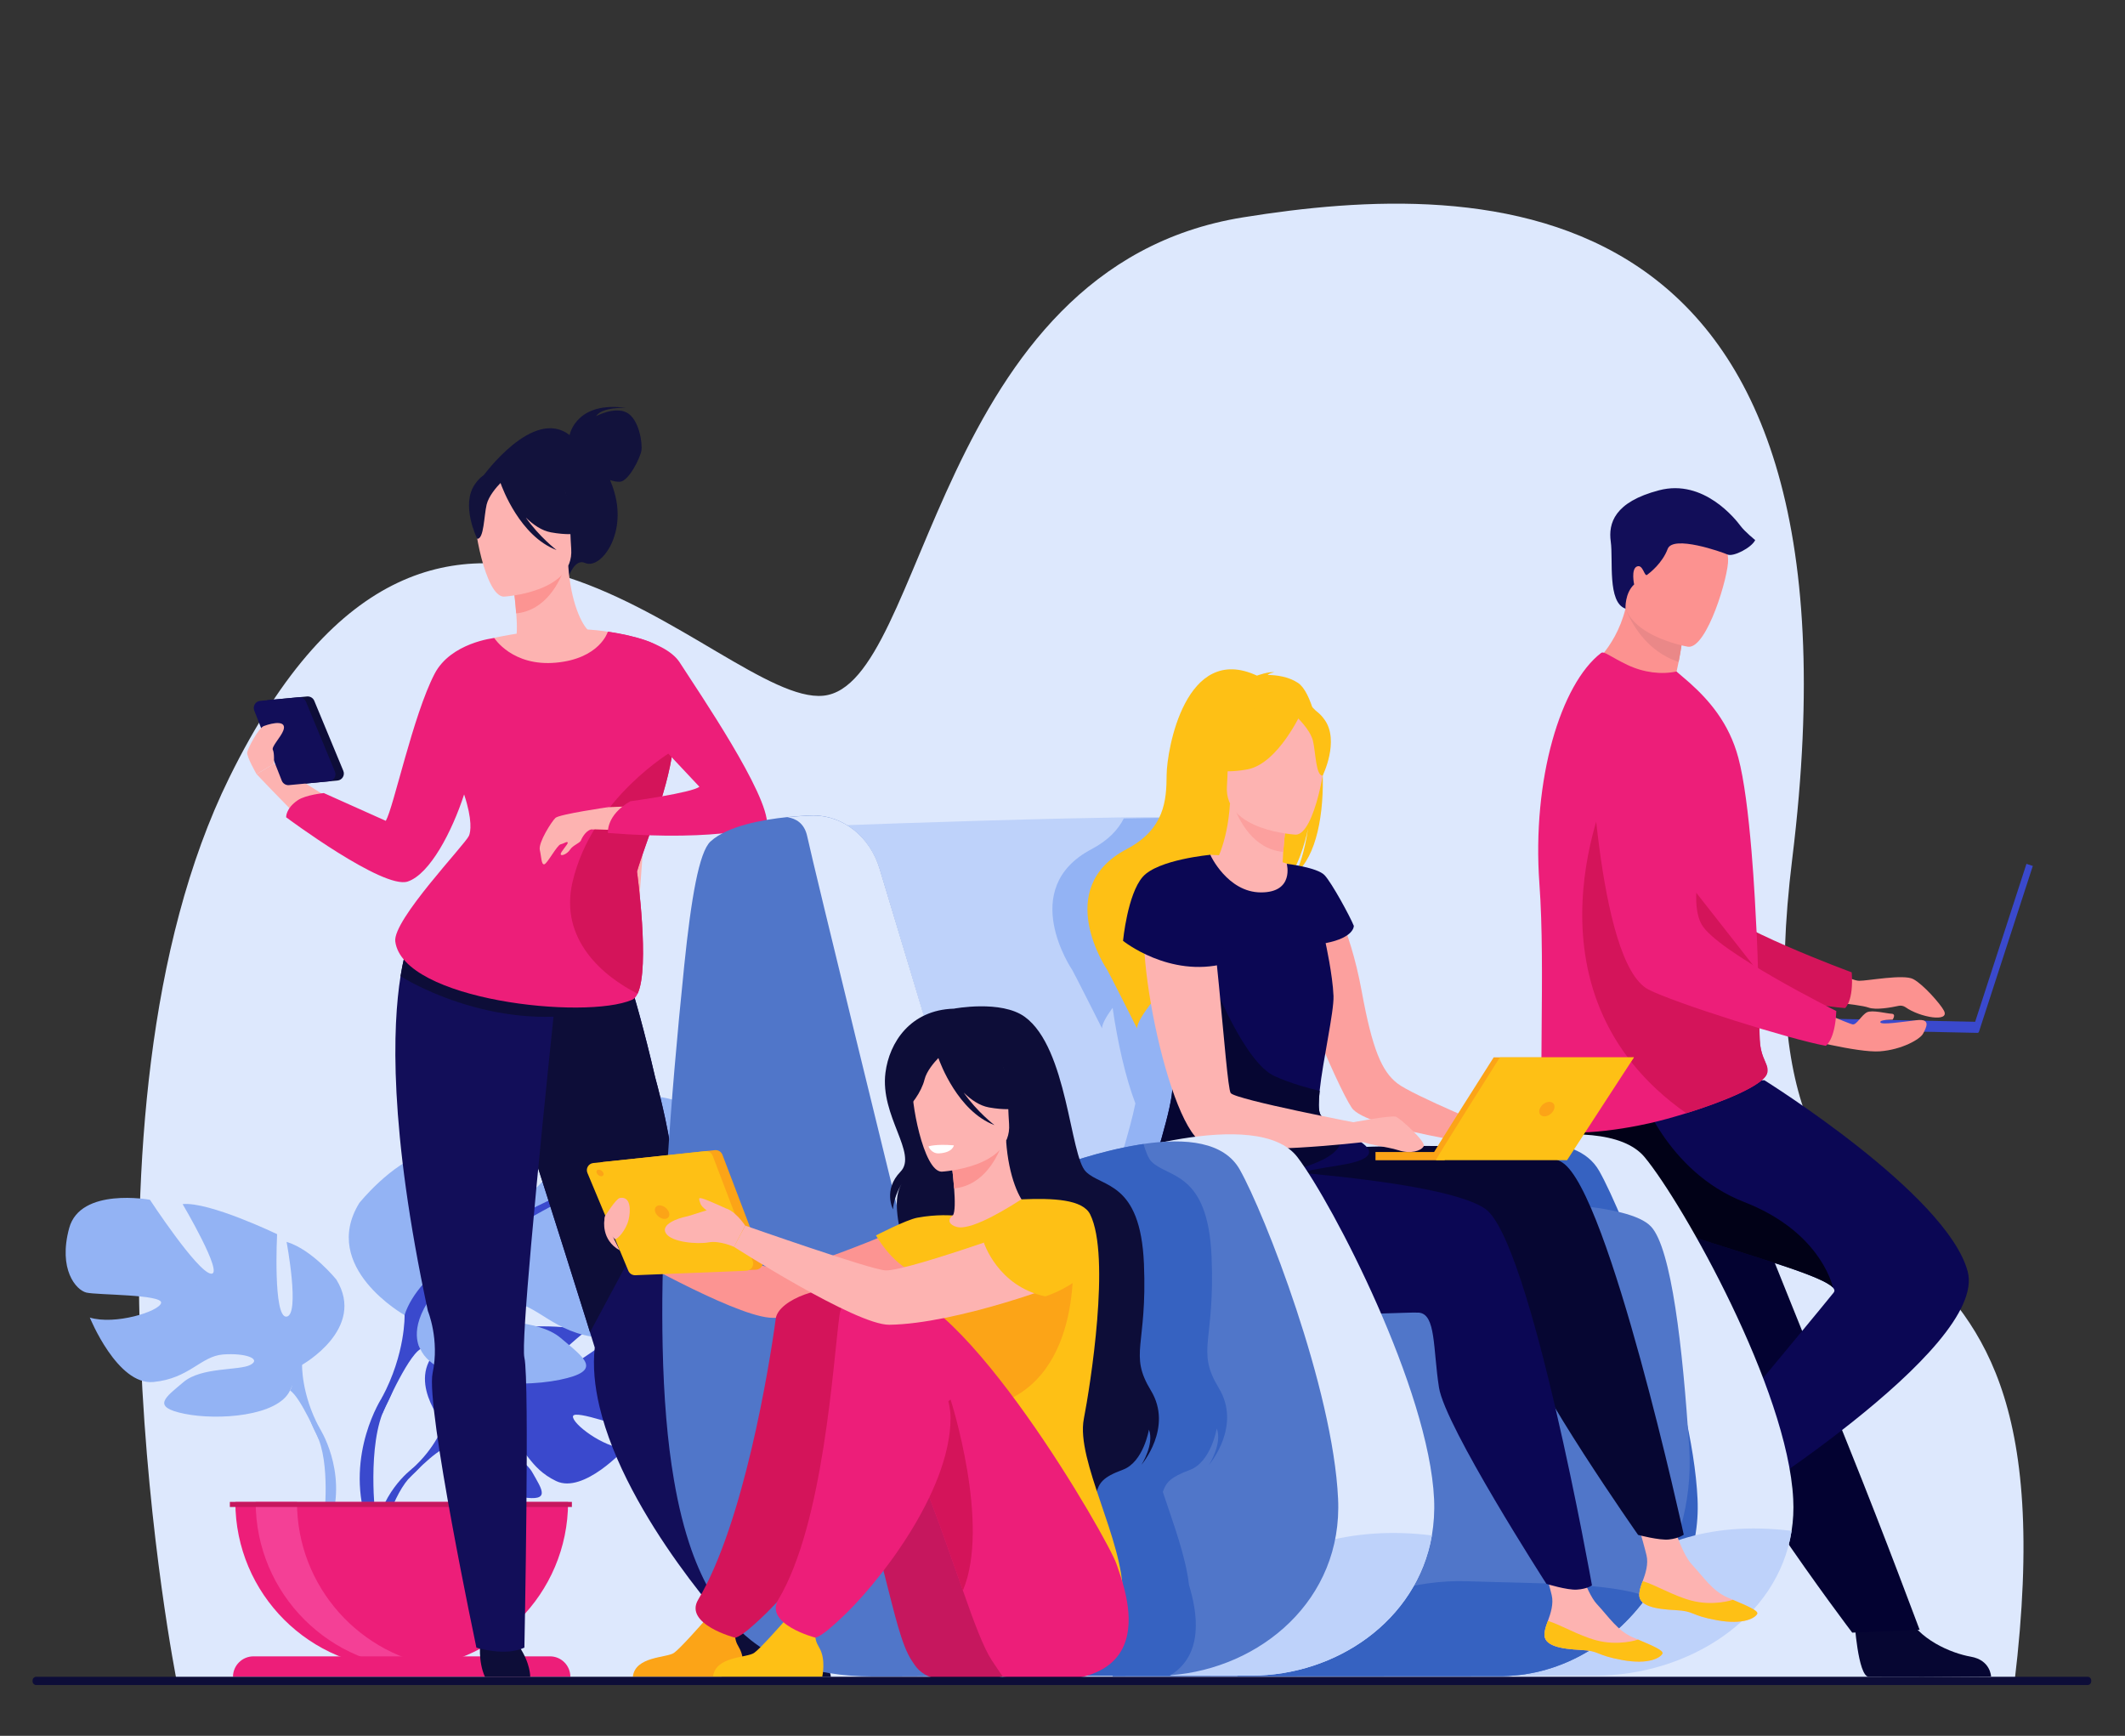 <?xml version="1.0" encoding="utf-8"?>
<!-- Generator: Adobe Illustrator 25.2.3, SVG Export Plug-In . SVG Version: 6.00 Build 0)  -->
<svg version="1.1" id="Calque_1" xmlns="http://www.w3.org/2000/svg" xmlns:xlink="http://www.w3.org/1999/xlink" x="0px" y="0px"
	 viewBox="0 0 251 205" style="enable-background:new 0 0 251 205;" xml:space="preserve">
<rect x="0" y="0" width="251" height="205" fill="#333333" stroke="none"/>
<style type="text/css">
	.st0{fill:#DDE8FD;}
	.st1{fill:#3A49CD;}
	.st2{fill:#93B3F4;}
	.st3{fill:#ED1E79;}
	.st4{fill:#F44096;}
	.st5{fill:#C6175E;}
	.st6{fill:#060632;}
	.st7{fill:#FC9290;}
	.st8{fill:#D4145A;}
	.st9{fill:#030231;}
	.st10{fill:#0B0754;}
	.st11{fill:#010117;}
	.st12{fill:#EA8888;}
	.st13{fill:#120E59;}
	.st14{fill:#0D0D38;}
	.st15{fill:#FDB3B1;}
	.st16{fill:#12123C;}
	.st17{fill:#FC9492;}
	.st18{fill:#3662C1;}
	.st19{fill:#BED2FA;}
	.st20{fill:#5076C9;}
	.st21{fill:#FCA09E;}
	.st22{fill:#FEC015;}
	.st23{fill:#FCA417;}
	.st24{fill:#FFFFFF;}
</style>
<g>
	<g>
		<path class="st0" d="M20.87,198.51c0,0-13.39-66.78,6.2-106.65C52.35,40.43,85,83.41,97.26,82.16
			c12.25-1.25,12.94-50.6,49.56-56.49c28.31-4.56,74.8-4.92,64.88,75.71c-7.54,61.3,34.42,29.55,26.25,97.26L20.87,198.51z"/>
		<g>
			<g>
				<path class="st1" d="M52.41,168.2c0,0-4.78-5.58-0.3-9.13c0,0,3.28-1.99,5.95-1.82c0,0-3.79,6.35-2.56,6.99
					c1.23,0.63,3.71-7.38,3.71-7.38s7.46-0.72,9.86,0.43c0,0-6.38,5.22-5.04,5.53c1.34,0.31,8.23-4.81,8.23-4.81
					s6.95,1.18,6.58,5.42c-0.37,4.24-2.76,5.55-3.82,5.43c-1.05-0.11-7.21-2.46-7.34-1.6c-0.13,0.86,3.57,3.68,6.16,3.81
					c0,0-4.9,5.4-8.15,3.84c-3.25-1.56-3.53-4.03-5.56-4.96c-2.03-0.93-3.76-0.92-2.92,0.02c0.84,0.95,4.51,1.86,5.67,3.92
					c1.16,2.05,2.2,3.44-1.17,2.93c-3.37-0.51-8.84-2.97-9.08-5.79C52.41,168.2,52.41,168.2,52.41,168.2z"/>
				<g>
					<path class="st1" d="M75.44,163.54c0,0-18.87-0.73-23.03,4.67c0,0-0.92,2.76-3.76,5.27l-0.44,1.2c0,0,3.27-3.45,4.44-3.66
						C52.65,171.03,50.82,164.34,75.44,163.54z"/>
					<path class="st1" d="M48.65,173.48c0,0-4.05,2.99-4.33,8.35l0.73,0.07c0,0,1.29-5.53,3.63-7.7
						C51.02,172.03,48.65,173.48,48.65,173.48z"/>
				</g>
			</g>
			<g>
				<path class="st2" d="M35.68,161.18c0,0,7.61-4.26,4.06-10.05c0,0-2.84-3.55-5.89-4.47c0,0,1.62,8.63,0,8.83
					c-1.62,0.2-1.12-9.74-1.12-9.74s-8.02-3.86-11.16-3.55c0,0,4.97,8.42,3.35,8.22c-1.62-0.2-7.21-8.73-7.21-8.73
					s-8.22-1.52-9.54,3.35c-1.32,4.87,0.81,7.31,2.03,7.61c1.22,0.3,9.03,0.2,8.83,1.22c-0.2,1.01-5.48,2.64-8.42,1.73
					c0,0,3.25,8.02,7.51,7.61c4.26-0.41,5.58-3.04,8.22-3.25c2.64-0.2,4.57,0.51,3.25,1.22c-1.32,0.71-5.78,0.23-7.92,2.04
					c-2.13,1.81-3.86,2.93,0.1,3.74c3.96,0.81,11.06,0.3,12.48-2.74C35.68,161.18,35.68,161.18,35.68,161.18z"/>
				<g>
					<path class="st2" d="M11.93,146.57c0,0,21.31,6.9,23.75,14.61c0,0-0.1,3.45,2.03,7.41v1.52c0,0-2.23-5.18-3.45-5.89
						C34.26,164.23,39.03,157.53,11.93,146.57z"/>
					<path class="st2" d="M37.71,168.59c0,0,3.29,4.99,1.41,11.07l-0.85-0.23c0,0,0.82-6.69-0.9-10.06
						C35.66,166.01,37.71,168.59,37.71,168.59z"/>
				</g>
			</g>
			<g>
				<path class="st2" d="M47.79,155.31c0,0-10.03-5.62-5.35-13.24c0,0,3.75-4.68,7.76-5.89c0,0-2.14,11.37,0,11.64
					c2.14,0.27,1.47-12.84,1.47-12.84s10.57-5.08,14.72-4.68c0,0-6.56,11.1-4.41,10.84c2.14-0.27,9.5-11.5,9.5-11.5
					s10.84-2.01,12.57,4.41c1.74,6.42-1.07,9.63-2.68,10.03c-1.61,0.4-11.91,0.27-11.64,1.61c0.27,1.34,7.22,3.48,11.1,2.27
					c0,0-4.28,10.57-9.9,10.03c-5.62-0.53-7.36-4.01-10.84-4.28c-3.48-0.27-6.02,0.67-4.28,1.61c1.74,0.94,7.63,0.31,10.43,2.7
					c2.81,2.39,5.08,3.86-0.13,4.93c-5.22,1.07-14.58,0.4-16.45-3.61C47.79,155.31,47.79,155.31,47.79,155.31z"/>
				<g>
					<path class="st1" d="M79.09,136.04c0,0-28.09,9.1-31.3,19.26c0,0,0.13,4.55-2.68,9.77v2.01c0,0,2.94-6.82,4.55-7.76
						C49.66,159.32,43.37,150.49,79.09,136.04z"/>
					<path class="st1" d="M45.11,165.07c0,0-4.33,6.58-1.86,14.59l1.11-0.3c0,0-1.08-8.82,1.18-13.26
						C47.82,161.67,45.11,165.07,45.11,165.07z"/>
				</g>
			</g>
			<path class="st3" d="M47.45,197.03c10.85,0,19.65-8.8,19.65-19.65H27.8C27.8,188.23,36.6,197.03,47.45,197.03z"/>
			<path class="st4" d="M52.29,196.88c-0.8,0.1-1.61,0.15-2.44,0.15c-10.85,0-19.65-8.8-19.65-19.65h4.88
				C35.07,187.4,42.58,195.67,52.29,196.88z"/>
			<path class="st3" d="M67.37,198.03H27.52l0,0c0-1.34,1.09-2.42,2.42-2.42h35C66.29,195.6,67.37,196.69,67.37,198.03L67.37,198.03
				z"/>
			<rect x="27.15" y="177.37" class="st5" width="40.4" height="0.6"/>
		</g>
		<g>
			<path class="st6" d="M219.04,191.37c0,0,0.41,6.57,1.68,6.66c0.17,0.01,6.45,0.01,6.45,0.01l8.01-0.05c0,0-0.05-1.93-2.39-2.34
				c-2.34-0.41-6.26-2.05-7.68-5.15C223.6,187.26,219.04,191.37,219.04,191.37z"/>
			<path class="st7" d="M214.76,113.68c0,0,3.78,2.15,4.84,2.15c1.06,0,5.22-0.8,6.37-0.21c1.16,0.59,3.26,2.97,3.65,3.75
				c0.71,1.4-2.85,0.78-4.53-0.41c-0.24-0.17-0.55-0.24-0.84-0.17c-0.87,0.19-2.68,0.52-3.55,0.2c-1.17-0.43-7.36-0.92-7.36-0.92
				L214.76,113.68z"/>
			<path class="st8" d="M185.98,84.38c0,0,3.92,27.87,10.41,30.37c3.2,1.23,17.36,4.02,21.55,4.3c0,0,1.03-0.83,0.78-4.22
				c0,0-14.84-5.45-16.94-8.41c-3.14-4.41,1.95-18.01-1.99-22.15C195.85,80.14,189.22,78.36,185.98,84.38z"/>
			<path class="st9" d="M187.3,143.1c1.14,1.94,2.47,3.76,3.83,5.48c4.21,5.32,8.8,9.71,9.6,13.85c0.16,0.83,0.41,1.72,0.74,2.65
				c0.33,0.95,0.75,1.95,1.22,2.98c1.79,3.89,4.46,8.24,7.13,12.2c4.62,6.84,8.96,12.55,8.96,12.55l7.96-0.34
				c-0.32-0.8-3.79-10.24-8.44-21.79c-1.89-4.69-3.89-9.67-5.83-14.48c-0.26-0.64-0.52-1.28-0.77-1.91
				c-0.59-1.47-1.17-2.92-1.74-4.33c-4.36-10.84-7.84-19.47-7.84-19.47s-17.43-6.6-19.24-2.32
				C181.4,131.71,182.62,135.17,187.3,143.1z"/>
			<path class="st6" d="M200.6,172.61c0,0-5.54,3.56-5,4.71c0.07,0.15,3.13,5.63,3.13,5.63l3.95,6.97c0,0,1.66-0.99,0.87-3.23
				c-0.79-2.24-1.26-6.47,0.75-9.22C206.42,174.59,200.6,172.61,200.6,172.61z"/>
			<path class="st10" d="M203.31,178.86c0,0-3.46-3.05-4.07-5.29c0,0,14.26-17.09,17.35-20.92c0.14-0.18,0.11-0.37-0.08-0.58
				c-2.34-2.63-28.28-7.99-31.67-13.26c-1.17-1.82-1.83-3.54-2.19-5.05c-0.77-3.22-0.16-5.44-0.16-5.44l25.91-0.75
				c0,0,21.57,13.43,24.02,22.59C234.86,159.32,203.31,178.86,203.31,178.86z"/>
			<path class="st11" d="M216.51,152.07c-2.34-2.63-28.28-7.99-31.67-13.26c-1.17-1.82-1.83-3.54-2.19-5.05v-3.28l11.01-1.73
				c0,0,3.12,9.61,12.37,13.21C214.7,145.34,216.34,151.33,216.51,152.07z"/>
			<path class="st7" d="M201.31,82.63c-5.24,1.35-13.93-3.5-13.93-3.5s3.37-2.27,4.62-7.25c0.06-0.25,0.12-0.51,0.17-0.77
				c0.55-0.12,1.58-0.34,2.69-0.57l4,3.59c0,0-0.09,1.49-0.59,4.05c-0.09,0.45-0.19,0.93-0.3,1.44
				C200.12,80.94,201.31,82.63,201.31,82.63z"/>
			<path class="st3" d="M181.83,104.36c0.75,10.1-0.24,25.46,0.61,28.12c0.74,2.29,9.11,0.93,12.45,0.16
				c1.24-0.28,2.74-0.69,4.28-1.17c4.32-1.34,9.02-3.25,9.53-4.66c0.02-0.06,0.04-0.11,0.05-0.16c0.05-0.21,0.04-0.4-0.01-0.59
				c-0.17-0.72-0.82-1.5-0.89-3.29c-0.09-2-0.07-4.35-0.15-6.88c0-0.28-0.01-0.6-0.04-0.88l0-0.1c0-0.05,0-0.11,0-0.16
				c-0.07-2.82-0.22-5.79-0.39-8.73c-0.11-1.85-0.23-3.68-0.38-5.43c-0.38-4.52-0.88-8.55-1.56-11.09c-1.1-4.15-3.52-6.85-5.72-8.83
				l-1.59-1.37c-1.78,0.39-3.88,0.13-5.78-0.77c-2.06-0.98-2.77-1.68-3.13-1.41C184.36,80.77,180.94,92.01,181.83,104.36z"/>
			<path class="st8" d="M199.18,131.47c4.32-1.34,9.02-3.25,9.53-4.66c0.02-0.06,0.04-0.11,0.05-0.16c0-0.2-0.01-0.4-0.01-0.59
				c-0.17-0.72-0.82-1.5-0.89-3.29c-0.09-2-0.07-4.35-0.15-6.88c0-0.28-0.01-0.6-0.04-0.88l0-0.1c0-0.05,0-0.11,0-0.16L190.2,92.49
				C190.2,92.49,178.47,116.93,199.18,131.47z"/>
			<path class="st12" d="M198.87,74.12c0,0-0.09,1.49-0.59,4.05c-3.91-1.26-5.68-4.8-6.28-6.29c0.06-0.25,0.12-0.51,0.17-0.77
				c0.55-0.12,1.58-0.34,2.69-0.57L198.87,74.12z"/>
			<path class="st7" d="M199.4,76.38c0,0-8.53-1.42-7.56-6.72c0.97-5.3,0.52-9.05,6-8.36c5.48,0.68,6.17,2.9,6.28,4.74
				C204.22,67.89,201.64,76.61,199.4,76.38z"/>
			<g>
				
					<rect x="236.14" y="101.62" transform="matrix(-0.951 -0.309 0.309 -0.951 426.884 291.558)" class="st1" width="0.79" height="20.7"/>
				
					<rect x="212" y="120.41" transform="matrix(-1 -0.021 0.021 -1 443.093 246.841)" class="st1" width="21.72" height="1.3"/>
			</g>
			<path class="st7" d="M212.43,122.51c0,0,6.98,1.84,9.6,1.65c2.62-0.19,4.79-1.44,5.12-2.09c0.33-0.65,1.02-1.8-0.76-1.59
				c-1.78,0.21-4.21,0.59-4.29,0.25c-0.08-0.34,1.45-0.31,1.45-0.31s0.46-0.67-0.12-0.7c-0.58-0.02-2.28-0.48-2.91-0.17
				c-0.63,0.32-1.21,1.48-1.67,1.43c-0.46-0.05-5.84-2.42-5.84-2.42L212.43,122.51z"/>
			<path class="st3" d="M187.71,85.53c0,0,0.82,28.13,7,31.33c3.05,1.58,16.82,5.91,20.95,6.65c0,0,1.11-0.71,1.24-4.11
				c0,0-14.15-7.05-15.91-10.23c-2.63-4.73,3.92-17.69,0.47-22.23C197.99,82.39,191.6,79.9,187.71,85.53z"/>
			<path class="st13" d="M192,71.88c0,0-0.1-1.82,1.02-2.86c0,0-0.39-1.82,0.33-2.12c0.72-0.3,0.87,1.23,1.2,0.99
				c0.33-0.24,1.8-1.38,2.43-3.06c0.63-1.68,6.4,0.36,7.08,0.66c0.67,0.3,2.84-0.81,3.26-1.71c0,0-1.2-0.96-1.74-1.68
				c-0.54-0.72-4.32-5.59-9.61-4.2c-5.29,1.38-6.01,3.9-5.71,6.07C190.56,66.11,189.84,71.15,192,71.88z"/>
		</g>
		<g>
			<path class="st14" d="M31.72,82.68l4.55-0.43c0.36-0.03,0.71,0.17,0.85,0.51l3.43,8.27c0.22,0.52-0.13,1.1-0.69,1.15l-4.73,0.45
				c-0.37,0.04-0.72-0.18-0.86-0.53l-3.25-8.29C30.82,83.3,31.17,82.73,31.72,82.68z"/>
			<path class="st13" d="M89.4,191.91l-2.41,1.28c0,0-13.05-13.84-16.19-27.12c-0.56-2.37-0.79-4.71-0.55-6.93
				c0,0-0.19-0.6-0.52-1.67c-0.01-0.05-0.03-0.09-0.04-0.14c-0.15-0.47-0.32-1.02-0.51-1.64c-0.63-2.01-1.5-4.75-2.48-7.88
				c-2.27-7.2-7.47-23.42-9.69-30.17l15.96-5.77c0,0,1.81,4.13,4.42,15.37c0.4,1.47,0.8,3.09,1.18,4.85c0.43,2,0.82,4.19,1.15,6.55
				c0.56,4,0.93,8.51,0.96,13.45c0.01,2.01-0.04,4.09-0.16,6.25c-0.09,1.58,0.15,3.68,0.59,6.07
				C83.1,175.34,89.4,191.91,89.4,191.91z"/>
			<path class="st14" d="M98.14,198.03h-12.9c0,0-0.48-2.06,0.36-3.46c0.75-1.24,0.46-1.94-0.09-2.97c0.58,0.24,1.34,0.46,2.17,0.41
				c0.64-0.04,1.32-0.33,1.92-0.67c0.56,0.63,2.93,3.33,3.68,3.86C94.12,195.8,97.88,195.58,98.14,198.03z"/>
			<path class="st14" d="M79.71,138.65l-10.02,18.69c-0.15-0.47-0.32-1.02-0.51-1.64c-0.63-2.01-1.5-4.75-2.48-7.88
				c-2.27-7.2-7.47-23.42-9.69-30.17l15.96-5.77c0,0,1.81,4.13,4.42,15.37c0.4,1.47,0.8,3.09,1.18,4.85
				C78.98,134.1,79.38,136.28,79.71,138.65z"/>
			<path class="st15" d="M36.26,97.44c-0.08,0.07-3.9-3.84-5.95-6.01l2.05-1.25l11.17,7.01L36.26,97.44z"/>
			<path class="st14" d="M56.74,193.99c0,0-0.3,2.19,0.54,4.04h5.35c0,0,0.04-1.6-1.32-3.6C59.94,192.43,56.74,193.99,56.74,193.99z
				"/>
			<path class="st16" d="M67.28,51.38c0.07-0.34,0.98-4,6.66-3.21c0,0-2.83-0.15-3.53,0.98c0,0,2.15-1.18,3.61-0.43
				c1.45,0.75,1.89,3.61,1.74,4.5c-0.15,0.89-1.5,3.6-2.52,3.67c-0.39,0.03-0.81-0.07-1.18-0.2c0.19,0.45,0.37,0.94,0.52,1.49
				c1.45,5.02-1.66,9.13-3.48,8.3c-1.17-0.53-1.88,1.49-1.88,1.49L57.02,56.28C57.02,56.28,62.96,48.01,67.28,51.38z"/>
			<path class="st15" d="M56.83,82.72c1.33,0.92,3,1.69,5.1,2.17c7.86,1.82,10.87-4.83,12-9.38c-1.07-0.61-2.08-0.75-2.66-0.82
				c-0.57-0.07-1.17-0.11-1.66-0.14c-0.88-0.68-2.2-3.44-2.49-7.74l-0.37,0.1l-6.19,1.69c0,0,0.28,1.97,0.42,3.83
				c0.11,1.46,0.12,2.85-0.15,3.19c-0.48,0.1-0.77,0.17-0.77,0.17s0,0,0,0.01C59.97,75.94,58.17,78.89,56.83,82.72z"/>
			<path class="st17" d="M60.55,68.61c0,0,0.28,1.97,0.42,3.83c3.51-0.35,5.14-3.69,5.77-5.52L60.55,68.61z"/>
			<path class="st15" d="M59.51,70.46c0,0,8.33-0.46,7.96-5.64c-0.37-5.18,0.46-8.73-4.87-8.66c-5.33,0.07-6.22,2.12-6.52,3.88
				C55.78,61.8,57.33,70.44,59.51,70.46z"/>
			<path class="st16" d="M56.12,57.15c1.17-1.65,2.17-1.38,2.75-0.95c4.37-2.83,7.56,0.66,7.56,0.66c0.82,3.68,3.66,5.61,3.66,5.61
				s-1.45,1.05-5.01,0.4c-1.09-0.2-2.09-0.89-2.97-1.75c1.58,2.27,3.63,3.84,3.63,3.84c-4.31-1.63-6.41-7.32-6.62-7.92
				c-0.48,0.49-1.4,1.55-1.64,2.55c-0.32,1.35-0.31,4.08-1.11,4.04C56.37,63.63,54.36,59.62,56.12,57.15z"/>
			<path class="st15" d="M58.16,75.38c0,0,13.56-3.29,19.46,1.57l-2.95,41.11l-26.53-6.41c0,0,0.75-2.6,5.83-9.52
				C59.07,95.22,56.85,85.07,58.16,75.38z"/>
			<path class="st13" d="M66.07,113.49c0,0-0.02,0.14-0.04,0.4c-0.01,0.11-0.03,0.25-0.04,0.41c-0.11,1.07-0.33,3.11-0.61,5.77
				c-0.73,6.97-1.87,18.17-2.65,27.01c-0.61,6.91-1,12.38-0.79,13.26c0.63,2.64,0,34.24,0,34.24c-2.25,1.08-5.67,0-5.67,0
				s-6.01-28.47-5.17-32.43c0.84-3.96-0.56-7.33-0.56-7.33c-4.66-21.72-4.15-33.75-3.23-39.52c0.27-1.68,0.57-2.82,0.8-3.52
				c0.19-0.59,0.32-0.86,0.32-0.86C58.71,108.15,66.07,113.49,66.07,113.49z"/>
			<path class="st14" d="M74.68,118.06c-3.16,1.33-6.32,1.91-9.3,2.01c-2.73,0.09-5.32-0.22-7.66-0.73
				c-5.09-1.11-8.96-3.15-10.41-4.05c0.27-1.68,0.57-2.82,0.8-3.52c3.13-2.23,10.87-0.1,17.2,2.27c0.23,0.09,0.45,0.17,0.67,0.26
				C70.82,116.16,74.68,118.06,74.68,118.06z"/>
			<path class="st3" d="M79.45,88.68c-0.65,4.95-3.27,11-4.21,14.26c0,0,1.56,11.31,0.07,14.42c-0.17,0.35-0.38,0.6-0.64,0.71
				c-5.53,2.41-27.07,0.07-27.98-6.88c-0.33-2.52,8.21-11.41,8.7-12.48c0.21-0.45,0.43-1.89-0.57-4.89
				c-1.42,4.37-4.04,9.42-6.67,10.29c-2.9,0.95-14.35-7.59-14.35-7.59s-0.07-1.04,1.38-2.02c0.93-0.63,3.07-0.84,3.07-0.84
				l7.32,3.28c0.92-1.57,3.21-12.45,5.76-17.36c1.92-3.69,7.05-4.23,7.05-4.23s2.14,3.39,7.3,2.91c5.17-0.48,6.11-3.64,6.11-3.64
				s4.58,0.61,5.99,1.75C78.04,76.55,80.31,82.2,79.45,88.68z"/>
			<path class="st8" d="M75.24,102.93c0,0,1.56,11.31,0.07,14.42c-4.03-2.02-9.28-6.39-7.68-13.21
				c2.32-9.91,11.82-15.46,11.82-15.46C78.8,93.62,76.18,99.67,75.24,102.93z"/>
			<path class="st15" d="M71.8,95.33c0,0-5.74,0.83-6.19,1.26c-0.46,0.43-2.04,2.92-1.85,3.78c0.2,0.87,0.17,1.76,0.53,1.7
				c0.35-0.06,1.5-2.26,1.93-2.36c0.43-0.1,0.79-0.4,0.84-0.2c0.05,0.19-0.88,1.12-0.83,1.38c0.05,0.26,0.78-0.04,1.11-0.56
				c0.33-0.51,1.15-0.76,1.28-1.08c0.12-0.32,0.69-1.37,1.46-1.32C70.85,97.97,71.8,95.33,71.8,95.33z"/>
			<polygon class="st15" points="77.38,95.1 71.8,95.33 69.89,97.93 77.48,98.19 			"/>
			<path class="st3" d="M71.8,74.6c0,0,6.65,0.79,8.49,3.64c2.32,3.61,10.5,15.57,10.32,19.19c0,0-5.1,2.03-18.8,0.94
				c0,0-0.25-2.07,2.63-3.74c0,0,7.36-1.01,8.17-1.72l-5.46-5.81L71.8,74.6z"/>
			<path class="st13" d="M30.73,82.77l4.55-0.43c0.36-0.03,0.71,0.17,0.85,0.51l3.43,8.27c0.22,0.52-0.13,1.1-0.69,1.15l-4.73,0.45
				c-0.37,0.04-0.72-0.18-0.86-0.53l-3.25-8.28C29.83,83.39,30.18,82.82,30.73,82.77z"/>
			<path class="st15" d="M30.31,91.43c0,0-1.2-2.07-1.11-2.58c0.09-0.51,1.33-2.88,1.97-3.11c1.14-0.42,2.74-0.68,2.3,0.52
				c-0.29,0.79-1.44,1.94-1.24,2.3c0.2,0.36,0.12,1.63,0.12,1.63L30.31,91.43z"/>
		</g>
		<g>
			<path class="st0" d="M211.62,180.79c-1.63,10.45-12.29,17.1-23.22,17.1h-21.66l1.69-60.89c0,0,20.66-6.63,25.85-0.32
				c4.55,5.53,16.88,27.41,17.53,40.35C211.88,178.33,211.81,179.59,211.62,180.79z"/>
			<path class="st18" d="M154.14,143.45c0,0,29.21-14.91,34.75-5.17c2.94,5.17,11.02,25.81,11.62,38.75
				c0.58,12.58-10.32,20.86-21.53,20.86h-19.92L154.14,143.45z"/>
			<path class="st19" d="M159.63,151.72c-0.25,1.27-2.61,2.44-6.12,3.48c-0.62,0.18-1.27,0.36-1.96,0.54
				c-11.95,3.05-33.11,4.75-35.12,3.85c-2.79-1.24-19.89-62.02-19.89-62.02s16.33-0.61,29.3-0.91c4.44-0.1,8.48-0.17,11.34-0.16
				c0.35,0,0.68,0.02,0.98,0.07c1.24,0.18,2.16,0.69,2.89,1.48c2.09,2.24,2.61,6.68,4.54,11.57c1.91,4.84,4.26,10.89,6.48,16.89
				c0.57,1.55,1.14,3.09,1.69,4.61c0.15,0.43,0.31,0.86,0.46,1.28C157.49,141.6,160.03,149.66,159.63,151.72z"/>
			<path class="st19" d="M211.62,180.79c-1.63,10.45-12.29,17.1-23.22,17.1h-10.62C184.86,193.09,191.27,178.29,211.62,180.79z"/>
			<path class="st2" d="M154.21,132.4c-0.54-0.09-1.24-0.2-2.04-0.34c-0.17-0.17-0.3-0.34-0.37-0.51c-0.32-0.7-0.1-2.72,0.27-5.04
				c-2.22-6-4.57-12.04-6.48-16.89c-1.93-4.9-2.45-9.33-4.54-11.57c-0.73-0.78-1.65-1.3-2.89-1.48c-1.72,0.02-3.54,0.05-5.42,0.09
				c-0.67,1.32-1.82,2.57-3.8,3.62c-8.86,4.66-2.29,14.27-2.29,14.27c0.06,0.04,3.52,6.9,3.52,6.9c-0.01-0.48,0.45-1.34,1.25-2.43
				c0.59,4.1,1.54,8.29,2.69,11.29c-0.63,3.17-2.23,7.89-3.09,11.49c-0.69,2.88-0.9,5.05,0.24,5.15c0.13,0.01,0.27,0.01,0.42,0
				c-0.07,1,0.12,2.06,0.69,3.16c2.22,4.29,12.9,5.06,21.16,5.08c3.51-1.04,5.88-2.22,6.12-3.48
				C160.03,149.66,157.49,141.6,154.21,132.4z"/>
			<path class="st20" d="M194.57,188.53c-4.18,5.81-10.59,9.53-17.74,9.42l-30.71,0.02l-14.71,0.01l16.55-54.51
				c0,0,41.89-4.17,47.06,1.39c2.4,2.58,3.75,14.27,4.5,26.05C199.96,177.53,198.02,183.74,194.57,188.53z"/>
			<path class="st18" d="M194.57,188.53c-4.18,5.81-10.59,9.53-17.74,9.42l-30.71,0.02c3.61-3.03,14.98-11.64,27.14-11.23
				C182.5,187.04,189.82,186.91,194.57,188.53z"/>
			<g>
				<path class="st21" d="M156.82,105.3c0,0,2.55,3.78,4.01,11.71c1.27,6.95,2.39,9.52,4.23,10.94c1.84,1.43,12.09,5.63,12.09,5.63
					l-0.77,1.8c0,0-15.03-2.05-16.72-4.56c-1.69-2.51-8.12-17.35-7.62-20.77C152.55,106.64,156.82,105.3,156.82,105.3z"/>
				<g>
					<path class="st15" d="M193.63,188.21c-0.14,1.47,1.91,1.82,4.27,1.94c2.36,0.12,1.65,0.6,4.89,1.19
						c3.24,0.59,4.54-0.3,4.77-0.74c0.21-0.39-1.3-1-2.9-1.68c-0.2-0.09-0.4-0.17-0.61-0.26c-1.81-0.79-2.82-2.41-4.23-3.92
						c-1.33-1.42-2.6-5.98-2.6-5.98l-4.4-0.94c0,0,1.24,4.1,1.66,5.85c0.25,1.03-0.12,2.18-0.45,3.06
						C193.85,187.21,193.67,187.69,193.63,188.21z"/>
					<path class="st22" d="M197.89,190.15c2.36,0.12,1.65,0.6,4.89,1.19c3.24,0.59,4.54-0.3,4.77-0.74c0.21-0.39-1.3-1-2.9-1.68
						l-0.02,0.03c0,0-2.28,0.77-4.91,0.06c-2.14-0.58-4.21-1.86-5.69-2.28c-0.18,0.48-0.36,0.96-0.4,1.48
						C193.49,189.68,195.53,190.03,197.89,190.15z"/>
				</g>
				<path class="st6" d="M149.79,136.02c0,0,29.25-2.2,34.75,1.27c5.51,3.48,14.34,43.95,14.34,43.95s-0.55,0.44-1.76,0.57
					c-1.13,0.12-3.63-0.54-3.63-0.54s-12.69-18.11-13.59-22.67c-0.89-4.56-0.68-8.63-2.71-8.74s-27.41,3.08-31.25-3.68
					c-3.84-6.76-0.67-13.46-0.67-13.46L149.79,136.02z"/>
				<g>
					<path class="st15" d="M182.43,192.91c-0.14,1.47,1.91,1.82,4.27,1.94c2.36,0.12,1.65,0.6,4.89,1.19
						c3.24,0.59,4.54-0.3,4.77-0.74c0.21-0.39-1.3-1-2.9-1.68c-0.2-0.09-0.4-0.17-0.61-0.26c-1.81-0.79-2.82-2.41-4.23-3.92
						c-1.33-1.42-2.6-5.98-2.6-5.98l-4.4-0.94c0,0,1.24,4.1,1.66,5.85c0.25,1.03-0.12,2.18-0.45,3.06
						C182.66,191.9,182.48,192.39,182.43,192.91z"/>
					<path class="st22" d="M186.7,194.85c2.36,0.12,1.65,0.6,4.89,1.19c3.24,0.59,4.54-0.3,4.77-0.74c0.21-0.39-1.3-1-2.9-1.68
						l-0.03,0.03c0,0-2.28,0.77-4.91,0.06c-2.14-0.58-4.21-1.86-5.69-2.28c-0.18,0.48-0.36,0.96-0.4,1.48
						C182.3,194.37,184.34,194.73,186.7,194.85z"/>
				</g>
				<path class="st10" d="M144.07,137.83c0,0,25.98,1.23,31.35,4.92c5.37,3.69,12.62,44.48,12.62,44.48s-0.56,0.42-1.78,0.5
					c-1.14,0.08-3.6-0.68-3.6-0.68s-11.98-18.59-12.69-23.19c-0.72-4.59-0.34-8.65-2.37-8.84c-2.03-0.19-27.51,2.02-31.08-4.89
					C132.93,143.21,144.07,137.83,144.07,137.83z"/>
				<path class="st22" d="M153.32,80.65c-1.15-0.76-2.58-0.93-3.59-0.94c0.28-0.25,0.79-0.31,0.79-0.31
					c-0.62-0.13-2.05,0.39-2.05,0.39c-8.44-3.92-10.65,8.75-10.67,11.73c-0.02,2.98-0.22,6.39-4.72,8.76
					c-8.86,4.66-2.29,14.27-2.29,14.27c0.06,0.04,3.52,6.91,3.52,6.91c-0.06-2.41,11.83-14.31,17.85-17.71
					c1.54-1.97,2.28-5.59,2.34-5.87c-0.44,2.88-1.04,4.47-1.54,5.35C158.14,99.05,156.38,82.67,153.32,80.65z"/>
				<path class="st15" d="M142.97,100.95c0,0,2.29,0.1,4.71,0.33c1.64,0.16,3.4,0.34,4.33,0.72c2.29,0.96,2.05,5.01-2.76,4.26
					C144.45,105.52,142.64,102.15,142.97,100.95z"/>
				<path class="st15" d="M151.81,103.91c0.03,0.01,0.69,3.49-2.46,3.35c-2.07-0.09-6.52-2.59-6.13-4.36c0.19-0.84,1.75-3.02,2.06-8
					l0.38,0.1l6.32,1.7c0,0-0.28,2.01-0.41,3.91C151.46,102.19,151.46,103.71,151.81,103.91z"/>
				<path class="st21" d="M151.98,96.7c0,0-0.28,2.01-0.41,3.91c-3.58-0.34-5.25-3.74-5.91-5.6L151.98,96.7z"/>
				<path class="st22" d="M145.04,94.26c0,0-1.68-3.09-1.96-5.66c-0.2-1.83,1.17-8.49,7.85-7.07c0,0,1.95,0.32,3.71,1.69
					c1.4,1.09,3.37,3.37,0.62,9.07l-0.75,1.94L145.04,94.26z"/>
				<path class="st15" d="M153.06,98.57c0,0-8.49-0.43-8.14-5.71c0.35-5.28-0.52-8.9,4.92-8.85c5.44,0.05,6.36,2.13,6.67,3.93
					C156.82,89.73,155.28,98.55,153.06,98.57z"/>
				<path class="st22" d="M153.71,84.14c0,0-2.74,6.04-6.36,6.72c-3.62,0.68-5.11-0.38-5.11-0.38s2.88-1.99,3.7-5.74
					C145.94,84.74,152.15,81.08,153.71,84.14z"/>
				<path class="st22" d="M153.1,84.61c0,0,1.64,1.5,1.98,2.87c0.33,1.37,0.34,4.16,1.15,4.12c0,0,2.03-4.1,0.22-6.61
					C154.53,82.32,153.1,84.61,153.1,84.61z"/>
				<path class="st10" d="M161.55,136.46c-0.69,0.82-2.83,1.07-5.13,1.45c-1.8,0.3-3.7,0.67-5.05,1.46
					c-3.06,1.8-13.06,7.87-15.99,7.59c-1.14-0.11-0.92-2.28-0.24-5.15c1.08-4.55,3.35-10.86,3.35-13.6c0-1.5,0.5-5.04,1.16-9.1
					c0.05-0.33,0.11-0.66,0.16-0.99c1.32-7.88,3.14-17.17,3.14-17.17s2.03,4.44,6,4.44c3.96,0,3.04-3.38,3.04-3.38
					s3.62,0.43,4.47,1.35c0.86,0.92,3.02,4.9,3.45,5.98c0,0,0.09,1.38-3.33,2.04c0,0,0.83,3.75,0.93,6.24
					c0.07,1.84-1.26,7.62-1.64,11.21c-0.14,1.27-0.15,2.27,0.05,2.72c0.26,0.58,1.12,1.16,2.09,1.72
					C159.97,134.4,162.37,135.48,161.55,136.46z"/>
				<path class="st6" d="M158.04,133.27c2.19,3.74-5.95,4.86-7.3,5.66c-3.06,1.8-12.42,8.31-15.35,8.04
					c-1.14-0.11-0.92-2.28-0.24-5.15c1.08-4.55,3.35-10.86,3.35-13.6c0-1.5,0.5-5.04,1.16-9.1l3.53-3.39c0,0,3.78,9.77,7.38,11.37
					c1.89,0.84,3.86,1.39,5.31,1.73c-0.14,1.27-0.15,2.27,0.05,2.72C156.21,132.13,157.06,132.71,158.04,133.27z"/>
				<path class="st15" d="M141.89,103.88c0,0-3.02-1.83-5.93,1.64c-2.92,3.48,2.07,28.32,6.39,29.59c4.8,1.42,18.67-0.23,18.67-0.23
					l-0.27-2.17c0,0-14.76-2.83-15.38-3.62C144.76,128.31,143.42,104.28,141.89,103.88z"/>
				<path class="st10" d="M142.97,100.95c0,0-6.2,0.56-7.99,2.6c-1.8,2.04-2.33,7.56-2.33,7.56s5.46,4.4,12.03,2.69L142.97,100.95z"
					/>
				<g>
					<rect x="162.47" y="136.05" class="st23" width="8.18" height="0.97"/>
					<path class="st23" d="M168.91,136.88c0.08-0.32,7.52-12.01,7.52-12.01h16.56l-8.31,11.69L168.91,136.88z"/>
					<path class="st22" d="M169.61,137.01c0.08-0.32,7.55-12.14,7.55-12.14h15.84l-7.9,12.14H169.61z"/>
					<path class="st23" d="M183.57,130.98c-0.16,0.47-0.68,0.86-1.15,0.86c-0.47,0-0.73-0.38-0.56-0.86
						c0.16-0.47,0.68-0.86,1.15-0.86C183.48,130.13,183.73,130.51,183.57,130.98z"/>
				</g>
				<path class="st15" d="M159.55,132.59c0,0,4.81-0.93,5.35-0.7c0.54,0.23,3.57,2.95,3.26,3.49c-0.31,0.54-1.55,0.93-2.95,0.47
					c-1.4-0.47-4.42-0.7-4.96-1.4C159.7,133.75,159.55,132.59,159.55,132.59z"/>
			</g>
			<path class="st0" d="M169.13,181.33c-1.76,10.13-11.39,16.55-21.27,16.55h-19.92L129.5,137c0,0,19-6.63,23.77-0.32
				c4.18,5.53,15.52,27.41,16.12,40.35C169.46,178.53,169.36,179.97,169.13,181.33z"/>
			<path class="st19" d="M169.13,181.33c-1.76,10.13-11.39,16.55-21.27,16.55h-15.94C139.38,192.83,149.42,178.86,169.13,181.33z"/>
			<path class="st20" d="M138.25,197.84c-0.15,0.01-0.3,0.02-0.45,0.03c-0.31,0.02-0.63,0.03-0.95,0.03c-0.1,0-0.21,0-0.32,0h-19.92
				l0-0.01c-0.38,0-0.76,0.01-1.15,0.01c-2.05,0.03-4.19,0.05-6.18,0.07c-0.33,0-0.66,0.01-0.98,0.01c-0.12,0-0.24,0-0.36,0
				c-1.96,0.01-3.7,0.02-4.94,0.01c-1.74-0.01-3.38-0.13-4.93-0.38c-1.99-0.31-3.82-0.83-5.49-1.57c-0.6-0.27-1.18-0.56-1.75-0.89
				c-0.76-0.43-1.48-0.93-2.16-1.47c-1.77-1.41-3.29-3.2-4.59-5.39c-0.9-1.53-1.7-3.26-2.39-5.2c-0.86-2.44-1.56-5.21-2.09-8.35
				c-0.77-4.48-1.2-9.69-1.33-15.72c-0.05-2.43-0.06-4.99-0.01-7.68c0.07-4.31,0.27-8.97,0.58-13.99
				c0.44-7.06,1.11-14.85,1.99-23.42c0.81-7.83,1.74-13.3,3.09-14.55c2-1.84,6.16-2.58,9.05-2.88c0,0,0,0,0,0
				c1.8-0.18,3.1-0.2,3.1-0.2c3.54,0,6.68,2.54,7.82,6.31c2.31,7.68,6.44,21.42,10.73,35.79c0.02,0.07,0.04,0.14,0.06,0.22
				c0.25,0.83,0.49,1.65,0.74,2.48c0.04,0.13,0.08,0.25,0.11,0.38c0.24-0.11,0.49-0.22,0.75-0.34c0.01,0,0.02-0.01,0.03-0.01
				c1.03-0.46,2.19-0.96,3.45-1.47h0c0.65-0.26,1.33-0.53,2.02-0.8c1.97-0.75,4.09-1.5,6.24-2.14c0.95-0.29,1.91-0.55,2.87-0.79
				c1.23-0.3,2.44-0.56,3.63-0.75c0.04-0.01,0.07-0.01,0.1-0.02c0.14-0.02,0.28-0.04,0.42-0.06c5.11-0.75,9.55-0.23,11.39,3.01
				c2.94,5.19,11.02,25.88,11.62,38.87C158.63,188.96,148.84,197.05,138.25,197.84z"/>
			<path class="st0" d="M106.31,143.92c0,0-10.22-41.64-10.96-45.14c-0.33-1.56-1.34-2.12-2.36-2.27c1.8-0.18,3.1-0.2,3.1-0.2
				c3.54,0,6.68,2.53,7.81,6.29c2.48,8.21,7.03,23.34,11.65,38.75C115.32,141.35,106.31,143.92,106.31,143.92z"/>
			<path class="st18" d="M143.97,163.94c-2.74-4.52-0.44-5.37-0.86-15.5c-0.42-10.13-5.14-9.29-7.09-11.25
				c-0.36-0.36-0.66-1.1-0.95-2.08c-0.14,0.02-0.28,0.04-0.42,0.06c-0.03,0-0.06,0.01-0.1,0.02c-1.19,0.19-2.4,0.45-3.63,0.75
				c-0.96,0.24-1.92,0.5-2.87,0.79c-2.15,0.64-4.27,1.39-6.24,2.14c-0.7,0.27-1.37,0.53-2.02,0.8c-1.69,10.63-4.31,58.24-4.31,58.24
				c0.02,0.02,0.04,0.04,0.06,0.07c2.14-0.02,4.45-0.04,6.65-0.07c0.31,0,0.62-0.01,0.93-0.01l0,0.01h15.03
				c0.02-0.01,0.04-0.02,0.06-0.04c0.01-0.01,0.03-0.02,0.04-0.03c4.04-2.5,3.14-7.53,2.19-10.67c-0.38-3.37-1.87-7.31-3.09-10.98
				c0.38-1.12,0.91-1.75,3.18-2.59c2.53-0.93,3.19-4.91,3.19-4.91c0.68,1.78-0.87,4.23-0.91,4.3
				C142.9,172.88,146.67,168.41,143.97,163.94z"/>
		</g>
		<g id="girl_2_5_">
			<path class="st17" d="M110.39,143.42c0,0-15.16,6.61-17.91,6.49c-2.75-0.12-19.71-5.17-19.71-5.17l0.43,2.92
				c0,0,13.09,7.53,17.66,7.95c4.5,0.42,19.91-4.04,21.39-4.99C113.75,149.68,114.71,144.37,110.39,143.42z"/>
			<path class="st14" d="M112.67,119.12c0,0,5.59-1.06,8.38,0.97c5.05,3.68,5.32,16.39,7.21,18.28c1.89,1.89,6.45,1.09,6.86,10.88
				c0.41,9.79-1.82,10.61,0.83,14.98c2.64,4.37-1.12,8.75-1.12,8.75s1.54-2.41,0.88-4.15c0,0-0.64,3.84-3.08,4.74
				c-2.44,0.9-2.8,1.56-3.19,2.88c0,0-20.83-10.68-20.86-18.25c-0.02-7.57-4.1-15.07-2.1-18.35c0,0-0.89,1.4-1,2.97
				c0,0-1.2-2.3,0.88-4.44c2.08-2.14-2.44-6.58-1.77-11.71C105.04,123.13,107.52,119.27,112.67,119.12z"/>
			<path class="st15" d="M108.55,150.63c1.33,0.92,3,1.69,5.1,2.17c7.86,1.82,10.87-4.83,12-9.38c-1.07-0.61-2.08-0.75-2.66-0.82
				c-0.57-0.07-1.17-0.11-1.66-0.14c-0.88-0.68-2.2-3.44-2.49-7.74l-0.37,0.1l-6.19,1.69c0,0,0.28,1.97,0.42,3.83
				c0.11,1.46,0.12,2.85-0.15,3.19c-0.48,0.1-0.77,0.17-0.77,0.17s0,0,0,0.01C111.69,143.85,109.89,146.81,108.55,150.63z"/>
			<path class="st17" d="M112.28,136.52c0,0,0.28,1.97,0.42,3.83c3.51-0.35,5.14-3.69,5.77-5.52L112.28,136.52z"/>
			<path class="st15" d="M111.23,138.37c0,0,8.33-0.46,7.96-5.64c-0.37-5.18,0.46-8.73-4.87-8.66c-5.33,0.07-6.22,2.12-6.52,3.88
				C107.5,129.72,109.05,138.36,111.23,138.37z"/>
			<path class="st14" d="M107.84,125.06c1.17-1.65,2.17-1.38,2.75-0.95c4.37-2.83,7.56,0.66,7.56,0.66
				c0.82,3.68,3.66,5.61,3.66,5.61s-1.45,1.05-5.01,0.4c-1.09-0.2-2.09-0.89-2.97-1.75c1.58,2.27,3.63,3.84,3.63,3.84
				c-4.31-1.63-6.41-7.32-6.62-7.92c-0.48,0.49-1.4,1.55-1.64,2.55c-0.32,1.35-1.7,3.46-2.5,3.42
				C106.7,130.92,106.08,127.53,107.84,125.06z"/>
			<path class="st22" d="M128.02,167.56c0.75-3.84,3.2-19.2,0.75-24.14c-0.88-1.78-4.34-1.94-8.13-1.78
				c-1.18,0.76-5.67,3.64-7.52,3.28c-0.02,0-0.06-0.01-0.1-0.02c-0.87-0.22-1.2-0.83-0.47-1.35c0,0-1.88-0.18-4.21,0.26
				c-1.32,0.25-4.87,2.09-4.87,2.09s1.79,3.23,4.43,4.35c-0.45,4.01,0.22,5.78,4.38,15.05c3.52,7.83-0.47,14.89-0.47,14.89
				s20.7,16.65,20.82,8.17C132.71,181.95,127.06,172.47,128.02,167.56z"/>
			<path class="st5" d="M110.77,198.26c-1.13-0.13-2.14-0.74-2.77-1.69c-0.1-0.15-0.21-0.31-0.32-0.48
				c-2.36-3.57-3.27-14.49-8.57-26.13c-1.29-2.83-5.93-3.34-7.19-6.55c0,0-3.11-10.38,5.95-10.69c9.06-0.31,24.28,28.89,24.52,31.95
				C122.62,187.65,128.38,200.25,110.77,198.26z"/>
			<path class="st23" d="M74.75,198.03h12.9c0,0,0.48-2.06-0.36-3.46c-0.75-1.24-0.46-1.94,0.09-2.97
				c-0.58,0.24-1.34,0.46-2.17,0.41c-0.64-0.04-1.32-0.33-1.92-0.67c-0.56,0.63-2.93,3.33-3.68,3.86
				C78.77,195.8,75.01,195.58,74.75,198.03z"/>
			<path class="st23" d="M126.66,147.44c0,0,1.68,15.28-9.21,18.48c-10.89,3.2-13.98-14.06-5.19-15.3
				C121.05,149.38,126.66,147.44,126.66,147.44z"/>
			<path class="st8" d="M91.63,155.73c-0.78,5.82-3.81,24.21-9.16,33.18c-1.73,2.89,4.35,4.51,4.38,4.5
				c0.81-0.21,2.17-1.51,2.8-2.08c4.34-3.92,13.16-15,13.16-23.89c0-4.33,0.08-12.61-3.08-14.72
				C97.79,151.43,91.93,153.41,91.63,155.73z"/>
			<path class="st3" d="M118.47,198.03c0,0-0.48-0.67-1.31-1.93c-0.99-1.5-2.09-4.46-3.42-8.25c-1.4-3.98-3.06-8.88-5.13-13.97
				c-0.64-1.57-1.32-3.16-2.04-4.75c-1.29-2.83-4.84-2.44-6.11-5.65c0,0-4.93-11.11,4.13-11.41c9.06-0.31,26.29,29.71,27.28,32.62
				C132.95,187.86,138.23,201.07,118.47,198.03z"/>
			<path class="st22" d="M84.22,198.03h12.9c0,0,0.48-2.06-0.36-3.46c-0.75-1.24-0.46-1.94,0.09-2.97
				c-0.58,0.24-1.34,0.46-2.17,0.41c-0.64-0.04-1.32-0.33-1.92-0.67c-0.56,0.63-2.93,3.33-3.68,3.86
				C88.24,195.8,84.48,195.58,84.22,198.03z"/>
			<path class="st8" d="M113.73,187.85c-1.4-3.98-3.06-8.88-5.13-13.97c0.54-3.86,1.71-7.24,3.68-8.6
				C112.28,165.28,117.04,180.05,113.73,187.85z"/>
			<path class="st3" d="M99.16,155.31c-0.78,5.82-1.87,24.62-7.22,33.59c-1.73,2.89,4.35,4.51,4.38,4.5
				c0.81-0.21,2.17-1.51,2.8-2.08c4.34-3.92,13.16-15,13.16-23.89c0-4.33-5.09-12.26-8.24-14.37
				C102.1,151.78,99.47,153,99.16,155.31z"/>
			<g>
				<path class="st23" d="M71.23,137.23l13.21-1.4c0.39-0.04,0.75,0.18,0.89,0.54l4.73,12.42c0.21,0.54-0.18,1.13-0.76,1.16
					l-13.11,0.53c-0.36,0.01-0.68-0.19-0.82-0.52l-4.83-11.55C70.31,137.88,70.66,137.29,71.23,137.23z"/>
				<path class="st22" d="M70.08,137.35l13.21-1.4c0.39-0.04,0.75,0.18,0.89,0.54l4.73,12.42c0.21,0.54-0.18,1.13-0.76,1.16
					l-13.11,0.53c-0.36,0.01-0.68-0.19-0.82-0.52l-4.83-11.55C69.16,138,69.51,137.41,70.08,137.35z"/>
				<path class="st23" d="M77.4,143.15c-0.16-0.44,0.07-0.8,0.51-0.8c0.44,0,0.93,0.36,1.1,0.8c0.16,0.44-0.07,0.8-0.51,0.8
					C78.06,143.95,77.57,143.59,77.4,143.15z"/>
				<path class="st23" d="M70.48,138.52c-0.08-0.22,0.03-0.39,0.25-0.39c0.22,0,0.46,0.18,0.54,0.39c0.08,0.22-0.03,0.39-0.25,0.39
					S70.56,138.74,70.48,138.52z"/>
			</g>
			<path class="st15" d="M125.65,143.42c0,0-18.31,6.74-21.06,6.61c-1.78-0.09-16.56-5.29-16.56-5.29l-1.33,2.51
				c0,0,14.39,9.25,18.34,9.2c7.81-0.09,20.99-4.88,22.47-5.83C129,149.68,129.97,144.37,125.65,143.42z"/>
			<path class="st15" d="M88.02,144.74c0,0-1.33-2.04-2.65-2.1c-1.32-0.06-3.6,0.9-4.38,1.05c-0.78,0.15-3,0.87-2.34,1.95
				c0.66,1.08,3.72,1.32,5.05,1.08c1.32-0.24,3,0.53,3,0.53L88.02,144.74z"/>
			<path class="st15" d="M85.73,142.7c0,0-2.1-0.96-2.7-1.14c-0.6-0.18-0.48,0-0.3,0.57c0.18,0.57,1.26,1.11,1.26,1.29
				C83.99,143.59,85.73,142.7,85.73,142.7z"/>
			<path class="st15" d="M71.44,143.66c0,0,1.32-2.1,1.76-2.18c1.32-0.26,1.32,1.48,1.04,2.6c-0.3,1.2-1.32,2.34-1.6,2.24
				C72.36,146.22,71.13,144.76,71.44,143.66z"/>
			<path class="st15" d="M71.39,144.08c0,0-0.42,2.35,1.81,3.58L71.39,144.08z"/>
			<path class="st24" d="M109.67,135.39c0,0,0.79-0.31,3-0.13c0,0-0.12,0.86-1.75,0.95C109.99,136.26,109.67,135.39,109.67,135.39z"
				/>
			<path class="st22" d="M116.21,146.74c0,0,1.64,5.18,7.26,6.36c0,0,9.29-2.86,4.66-9.19
				C128.14,143.92,123.57,140.52,116.21,146.74z"/>
		</g>
		<path class="st14" d="M246.57,199H4.28c-0.23,0-0.43-0.19-0.43-0.43v-0.12c0-0.23,0.19-0.43,0.43-0.43h242.3
			c0.23,0,0.43,0.19,0.43,0.43v0.12C247,198.81,246.81,199,246.57,199z"/>
	</g>
</g>
</svg>
